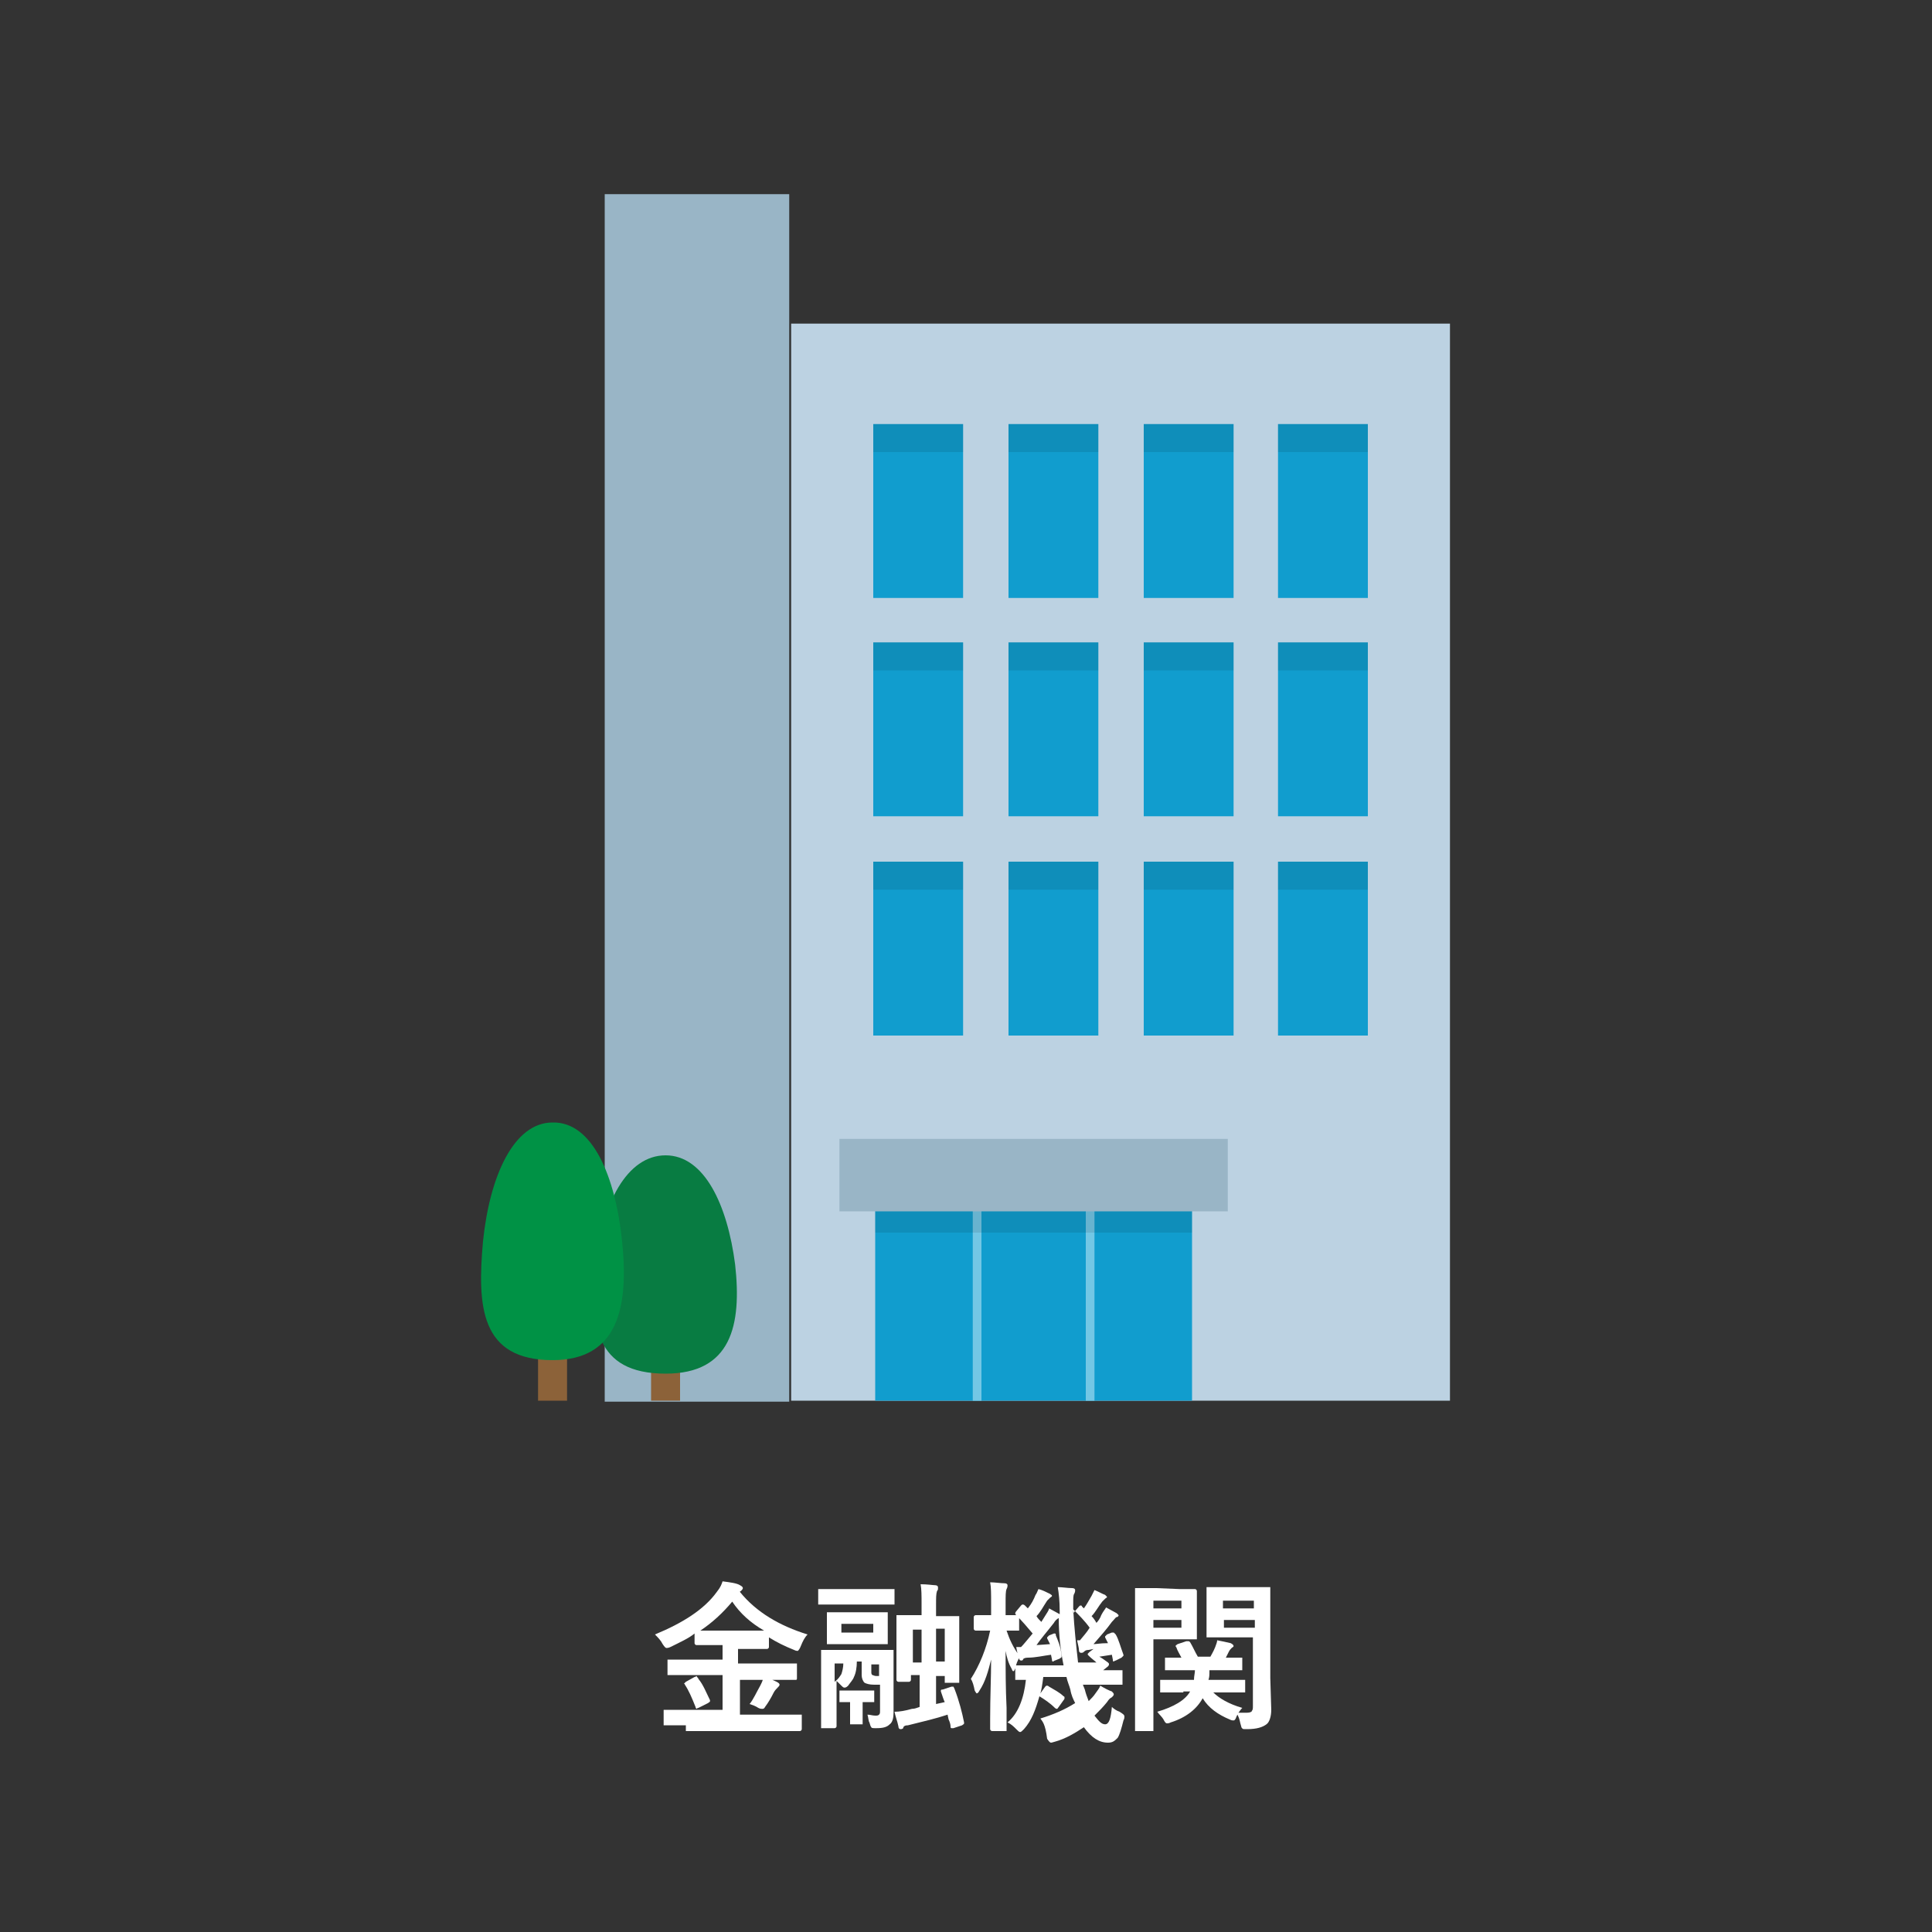 <?xml version="1.0" encoding="utf-8"?>
<!-- Generator: Adobe Illustrator 26.0.1, SVG Export Plug-In . SVG Version: 6.00 Build 0)  -->
<svg version="1.1" id="レイヤー_1" xmlns="http://www.w3.org/2000/svg" xmlns:xlink="http://www.w3.org/1999/xlink" x="0px"
	 y="0px" viewBox="0 0 200 200" style="enable-background:new 0 0 200 200;" xml:space="preserve">
<rect x="0" y="0" width="200" height="200" fill="#333333" stroke="none"/>
<style type="text/css">
	.st0{fill:#BCD2E2;}
	.st1{fill:#119DCE;}
	.st2{fill:#73C7E5;}
	.st3{opacity:0.1;}
	.st4{opacity:0.1;enable-background:new    ;}
	.st5{fill:#99B5C6;}
	.st6{fill:#8C6239;}
	.st7{fill:#087C42;}
	.st8{fill:#009245;}
	.st9{fill:#FFFFFF;}
	.st10{fill:none;}
</style>
<g>
	<g>
		<g>
			<rect x="81.9" y="33.5" class="st0" width="68.2" height="111.5"/>
			<rect x="90.6" y="124.9" class="st1" width="32.8" height="20.1"/>
			<rect x="100.7" y="124.9" class="st2" width="0.9" height="20.1"/>
			<rect x="112.4" y="124.9" class="st2" width="0.9" height="20.1"/>
			<g>
				<g>
					<rect x="90.4" y="43.9" class="st1" width="9.3" height="18"/>
					<rect x="104.4" y="43.9" class="st1" width="9.3" height="18"/>
					<rect x="118.4" y="43.9" class="st1" width="9.3" height="18"/>
					<rect x="132.3" y="43.9" class="st1" width="9.3" height="18"/>
				</g>
				<g class="st3">
					<rect x="90.4" y="43.9" width="9.3" height="2.9"/>
					<rect x="104.4" y="43.9" width="9.3" height="2.9"/>
					<rect x="118.4" y="43.9" width="9.3" height="2.9"/>
					<rect x="132.3" y="43.9" width="9.3" height="2.9"/>
				</g>
				<g>
					<rect x="90.4" y="66.5" class="st1" width="9.3" height="18"/>
					<rect x="104.4" y="66.5" class="st1" width="9.3" height="18"/>
					<rect x="118.4" y="66.5" class="st1" width="9.3" height="18"/>
					<rect x="132.3" y="66.5" class="st1" width="9.3" height="18"/>
				</g>
				<g class="st3">
					<rect x="90.4" y="66.5" width="9.3" height="2.9"/>
					<rect x="104.4" y="66.5" width="9.3" height="2.9"/>
					<rect x="118.4" y="66.5" width="9.3" height="2.9"/>
					<rect x="132.3" y="66.5" width="9.3" height="2.9"/>
				</g>
				<g>
					<rect x="90.4" y="89.2" class="st1" width="9.3" height="18"/>
					<rect x="104.4" y="89.2" class="st1" width="9.3" height="18"/>
					<rect x="118.4" y="89.2" class="st1" width="9.3" height="18"/>
					<rect x="132.3" y="89.2" class="st1" width="9.3" height="18"/>
				</g>
				<g class="st3">
					<rect x="90.4" y="89.2" width="9.3" height="2.9"/>
					<rect x="104.4" y="89.2" width="9.3" height="2.9"/>
					<rect x="118.4" y="89.2" width="9.3" height="2.9"/>
					<rect x="132.3" y="89.2" width="9.3" height="2.9"/>
				</g>
			</g>
			<rect x="90.6" y="124.9" class="st4" width="32.8" height="2.7"/>
			<rect x="86.9" y="117.9" class="st5" width="40.2" height="7.5"/>
			<rect x="62.6" y="20.1" class="st5" width="19.1" height="125"/>
		</g>
		<g>
			<rect x="67.4" y="138.2" class="st6" width="3" height="6.8"/>
			<path class="st7" d="M76.1,130.9c0.7,6.3-0.4,11.3-7.2,11.3c-7.4,0-7.8-5.2-7.2-11.3c0.6-6.3,3.2-11.3,7.2-11.3
				C72.9,119.6,75.3,124.7,76.1,130.9z"/>
		</g>
		<g>
			<rect x="55.7" y="138.2" class="st6" width="3" height="6.8"/>
			<path class="st8" d="M64.4,128.5c0.7,6.8-0.4,12.3-7.2,12.3c-7.5,0-7.8-5.6-7.2-12.3c0.7-6.8,3.2-12.3,7.2-12.3
				C61.3,116.1,63.7,121.7,64.4,128.5z"/>
		</g>
	</g>
	<g>
		<path class="st9" d="M71,178.6h-2.1c-0.1,0-0.2,0-0.2,0v-0.1v-1.3c0-0.1,0-0.2,0-0.2s0.1,0,0.2,0H71h3.8v-3.6h-3.2h-2.3
			c-0.1,0-0.2,0-0.2,0s0-0.1,0-0.2V172c0-0.1,0-0.2,0-0.2s0.1,0,0.2,0h2.3h3.2v-1.5h-0.6h-2.1c-0.1,0-0.2-0.1-0.2-0.2v-1
			c-0.6,0.5-1.5,0.9-2.5,1.4c-0.2,0.1-0.4,0.1-0.4,0.1c-0.1,0-0.2-0.1-0.4-0.4c-0.2-0.4-0.5-0.7-0.8-1c2.9-1.2,5.1-2.6,6.4-4.4
			c0.4-0.5,0.5-0.8,0.6-1.1c0.8,0.1,1.5,0.2,1.8,0.4c0.2,0.1,0.3,0.2,0.3,0.3c0,0.1-0.1,0.2-0.2,0.3c0,0-0.1,0-0.1,0.1
			c1.7,2.1,4.1,3.5,7,4.4c-0.3,0.3-0.5,0.7-0.7,1.2c-0.1,0.3-0.3,0.5-0.3,0.5c-0.1,0-0.2,0-0.4-0.1c-1-0.4-1.8-0.8-2.6-1.3v1
			c0,0.1-0.1,0.2-0.2,0.2h-2.1h-0.9v1.5H80h2.3c0.1,0,0.2,0,0.2,0s0,0.1,0,0.2v1.3c0,0.1,0,0.2-0.1,0.2h-0.1H80h-3.4v3.6h4h2.2
			c0.1,0,0.2,0,0.2,0s0,0.1,0,0.2v1.3c0,0.1-0.1,0.2-0.2,0.2h-2.2H71V178.6z M72.3,173.8c0.5,0.6,0.8,1.4,1.2,2.2c0,0.1,0,0.1,0,0.1
			c0,0.1-0.1,0.1-0.2,0.2l-1,0.5c-0.1,0-0.2,0.1-0.2,0.1s-0.1-0.1-0.1-0.2c-0.4-1-0.7-1.7-1.1-2.3c0-0.1-0.1-0.1-0.1-0.1
			s0.1-0.1,0.2-0.2l0.9-0.5c0.1,0,0.2-0.1,0.2-0.1C72.2,173.7,72.3,173.7,72.3,173.8z M72.5,168.8c0.2,0,0.7,0,1.6,0h3.4
			c0.9,0,1.4,0,1.6,0c-1.4-0.8-2.5-1.8-3.3-3C74.8,167,73.7,168,72.5,168.8z M77.6,176.4c0.4-0.5,0.7-1.2,1.1-1.9
			c0.2-0.4,0.3-0.6,0.3-0.9c0.5,0.1,1,0.3,1.4,0.5c0.2,0.1,0.3,0.2,0.3,0.3c0,0.1-0.1,0.2-0.2,0.3c-0.1,0.1-0.3,0.3-0.4,0.5
			c-0.3,0.6-0.6,1.1-0.9,1.5c-0.1,0.2-0.2,0.2-0.3,0.2c-0.1,0-0.2,0-0.4-0.1C78.2,176.6,77.9,176.5,77.6,176.4z"/>
		<path class="st9" d="M87,166.1h-2.1c-0.1,0-0.1,0-0.2,0c0,0,0-0.1,0-0.2v-1.2c0-0.1,0-0.2,0-0.2h0.1h2.1h3.4h2.1
			c0.1,0,0.2,0,0.2,0s0,0.1,0,0.2v1.2c0,0.1,0,0.2,0,0.2s-0.1,0-0.2,0h-2.1H87z M89.8,177.5c0.3,0,0.5,0.1,0.8,0.1
			c0.2,0,0.3,0,0.4-0.1c0.1-0.1,0.1-0.2,0.1-0.4v-2.7c-0.2,0-0.4,0-0.6,0c-0.5,0-0.8-0.1-1-0.2c-0.2-0.2-0.3-0.5-0.3-0.8v-1.4h-0.5
			c0,0.6-0.1,1.2-0.3,1.6c-0.1,0.3-0.4,0.6-0.6,0.9c-0.2,0.2-0.3,0.2-0.4,0.2c-0.1,0-0.2-0.1-0.3-0.2c-0.2-0.2-0.4-0.4-0.5-0.5v2.6
			v2.1c0,0.1-0.1,0.2-0.2,0.2h-1.2c-0.1,0-0.2,0-0.2,0s0-0.1,0-0.2v-2.1v-3.9V171c0-0.1,0-0.2,0-0.2s0.1,0,0.2,0h2h3.1h2
			c0.1,0,0.2,0,0.2,0s0,0.1,0,0.2v2v2.5v1.8c0,0.5-0.1,1-0.4,1.2c-0.3,0.3-0.7,0.4-1.4,0.4c-0.3,0-0.5,0-0.5-0.1
			c-0.1-0.1-0.1-0.2-0.2-0.5C89.9,178.2,89.9,177.8,89.8,177.5z M89.9,166.9h1.8c0.1,0,0.2,0,0.2,0s0,0.1,0,0.2v1v0.9v1
			c0,0.1,0,0.2,0,0.2s-0.1,0-0.2,0h-1.8h-2.3h-1.8c-0.1,0-0.2,0-0.2,0s0-0.1,0-0.2v-1v-0.9v-1c0-0.1,0-0.2,0-0.2s0.1,0,0.2,0h1.8
			H89.9z M87.3,172.2h-0.9v1.9c0.4-0.3,0.5-0.5,0.7-0.8C87.2,173,87.3,172.6,87.3,172.2z M90.3,175c0.1,0,0.2,0,0.2,0s0,0.1,0,0.2
			v0.8c0,0.1,0,0.2,0,0.2s-0.1,0-0.2,0h-1v0.9v1.2c0,0.1,0,0.2,0,0.2s-0.1,0-0.2,0h-0.9c-0.1,0-0.2,0-0.2,0s0-0.1,0-0.2v-1.2v-0.9
			h-0.9c-0.1,0-0.2,0-0.2,0s0-0.1,0-0.2v-0.8c0-0.1,0-0.2,0-0.2s0.1,0,0.2,0h1.1h1.1H90.3z M90.4,169v-0.9h-3.3v0.9H90.4z
			 M90.3,173.4c0.1,0,0.2,0.1,0.4,0.1c0.1,0,0.3,0,0.3,0v-1.2h-0.8v0.8C90.2,173.2,90.2,173.3,90.3,173.4z M98.8,174.8
			c0.5,1.3,0.8,2.5,1,3.5c0,0.1,0,0.1,0,0.1c0,0.1-0.1,0.1-0.2,0.2l-0.9,0.3c-0.1,0-0.2,0-0.2,0c-0.1,0-0.1-0.1-0.1-0.2
			c0-0.2-0.1-0.5-0.2-0.7c-0.1-0.4-0.1-0.5-0.1-0.5c-1.2,0.4-2.5,0.7-4.1,1.1c-0.3,0-0.5,0.1-0.5,0.3c-0.1,0.1-0.2,0.1-0.3,0.1
			c-0.1,0-0.2-0.1-0.2-0.3c-0.1-0.5-0.3-1-0.4-1.5c0.5,0,1.1-0.1,1.8-0.3c0.3,0,0.5-0.1,0.8-0.2v-3.3h-0.9v0.5
			c0,0.1-0.1,0.2-0.2,0.2h-1.1c-0.1,0-0.2-0.1-0.2-0.2v-1.8v-3v-1.7c0-0.1,0-0.2,0-0.2s0.1,0,0.2,0H95h0.4v-1.1c0-0.9,0-1.6-0.1-2.1
			c0.7,0,1.3,0.1,1.5,0.1c0.2,0,0.3,0.1,0.3,0.2c0,0.1,0,0.1,0,0.2c0,0.1-0.1,0.2-0.1,0.2c-0.1,0.3-0.1,0.7-0.1,1.5v1.1h0.4h1.8
			c0.1,0,0.2,0,0.2,0s0,0.1,0,0.2v1.6v3.1v1.8c0,0.1,0,0.2,0,0.2s-0.1,0-0.2,0H98c-0.1,0-0.2,0-0.2,0s0-0.1,0-0.2v-0.5h-0.9v2.9
			l0.9-0.2c-0.1-0.2-0.2-0.5-0.4-1.1c0-0.1,0-0.1,0-0.1c0-0.1,0.1-0.1,0.2-0.1l0.9-0.3c0.1,0,0.1,0,0.2,0
			C98.7,174.6,98.7,174.6,98.8,174.8z M94.5,172.1h0.9v-3.4h-0.9V172.1z M97.8,168.6h-0.9v3.4h0.9V168.6z"/>
		<path class="st9" d="M100.5,173.8c0.9-1.4,1.6-3.1,2-5l0,0H101c-0.1,0-0.2-0.1-0.2-0.2v-1.2c0-0.1,0.1-0.2,0.2-0.2h1.5h0.1v-1.2
			c0-1,0-1.7-0.1-2.2c0.5,0,1.1,0.1,1.5,0.1c0.2,0,0.3,0.1,0.3,0.2s0,0.2-0.1,0.4c-0.1,0.2-0.1,0.7-0.1,1.5v1.2h1.2
			c0.1,0,0.2,0.1,0.2,0.2v1.2c0,0.1,0,0.2,0,0.2s-0.1,0-0.2,0c0,0-0.1,0-0.4,0c-0.3,0-0.5,0-0.7,0c0.3,0.9,0.7,1.8,1.4,2.7
			c-0.3,0.4-0.4,0.8-0.5,1.2c-0.1,0.2-0.1,0.3-0.2,0.3s-0.1-0.1-0.2-0.3c-0.3-0.5-0.5-1.2-0.6-1.8c0,1.9,0,3.9,0.1,5.9
			c0,0.5,0,1,0,1.7c0,0.4,0,0.5,0,0.5c0,0.1,0,0.2,0,0.2s-0.1,0-0.2,0h-1.3c-0.1,0-0.2-0.1-0.2-0.2c0,0,0-0.5,0-1.1
			c0-2.2,0.1-4.3,0.1-6.1c-0.3,1.2-0.6,2.3-1.2,3.2c-0.1,0.2-0.2,0.3-0.3,0.3c0,0-0.1-0.1-0.2-0.3
			C100.8,174.5,100.7,174.1,100.5,173.8z M107.7,177.9c1.3-0.4,2.5-0.9,3.6-1.6c-0.2-0.4-0.4-0.8-0.5-1.4c-0.1-0.4-0.3-0.8-0.4-1.3
			H108c-0.1,0.8-0.2,1.4-0.3,1.7l0.5-0.7c0.1-0.1,0.1-0.1,0.2-0.1c0,0,0.1,0,0.2,0.1c0.5,0.3,1.1,0.6,1.5,1c0.1,0,0.1,0.1,0.1,0.2
			c0,0,0,0.1-0.1,0.2l-0.5,0.7c-0.1,0.1-0.1,0.2-0.2,0.2c0,0-0.1,0-0.2-0.1c-0.5-0.5-1.1-0.9-1.6-1.2c-0.4,1.4-0.8,2.5-1.6,3.4
			c-0.2,0.2-0.3,0.3-0.4,0.3s-0.2-0.1-0.4-0.3c-0.3-0.3-0.5-0.5-0.9-0.7c1.1-0.9,1.7-2.5,1.9-4.4h-0.9c-0.1,0-0.2,0-0.2,0
			s0-0.1,0-0.2v-1.1c0-0.1,0-0.2,0-0.2s0.1,0,0.2,0h2.3h2.5c-0.3-1.5-0.5-3.1-0.5-4.9c-0.2,0.1-0.4,0.3-0.5,0.5
			c-0.7,0.9-1.4,1.7-1.8,2.3l1.4-0.1c-0.1-0.2-0.2-0.4-0.3-0.6c0-0.1,0-0.1,0-0.1s0.1-0.1,0.2-0.2l0.5-0.2c0.1,0,0.1,0,0.1,0
			c0.1,0,0.1,0.1,0.1,0.2c0.2,0.5,0.5,1.1,0.6,2.1c0,0.1,0,0.1,0,0.1c0,0.1-0.1,0.1-0.2,0.2l-0.5,0.2c-0.1,0-0.1,0.1-0.2,0.1
			c-0.1,0-0.1-0.1-0.1-0.2l-0.1-0.5c-0.8,0.1-1.6,0.3-2.4,0.3c-0.3,0-0.5,0.1-0.5,0.2s-0.2,0.1-0.2,0.1c-0.1,0-0.2-0.1-0.2-0.2
			c-0.1-0.3-0.2-0.6-0.3-1.2c0.1,0,0.3,0,0.5,0c0.3-0.3,0.6-0.7,1.2-1.4c-0.5-0.6-1.1-1.3-1.7-1.9c-0.1-0.1-0.1-0.1-0.1-0.2
			c0,0,0-0.1,0.1-0.2l0.5-0.6c0.1-0.1,0.1-0.1,0.2-0.1c0,0,0.1,0,0.2,0.1l0.3,0.3c0.4-0.5,0.6-0.9,0.8-1.4c0.1-0.1,0.2-0.4,0.3-0.6
			c0.4,0.1,0.8,0.3,1.2,0.5c0.1,0.1,0.2,0.1,0.2,0.2c0,0.1-0.1,0.1-0.2,0.2c-0.1,0.1-0.2,0.2-0.3,0.3c-0.4,0.6-0.7,1.2-1.1,1.6
			c0.1,0.2,0.3,0.4,0.5,0.6l0.5-0.8c0.2-0.3,0.3-0.5,0.3-0.6c0.4,0.2,0.7,0.4,1.1,0.6v-0.3c0-1.1-0.1-1.9-0.2-2.5
			c0.5,0,1,0.1,1.5,0.1c0.2,0,0.3,0.1,0.3,0.2c0,0.1,0,0.2-0.1,0.4c-0.1,0.1-0.1,0.5-0.1,0.9c0,0.2,0,0.5,0,1v0.1l0.6-0.7
			c0.1-0.1,0.1-0.1,0.2-0.1c0,0,0.1,0,0.1,0.1l0.2,0.2c0.3-0.4,0.5-0.8,0.8-1.3c0.1-0.2,0.2-0.4,0.3-0.6c0.5,0.2,0.8,0.4,1.1,0.5
			c0.1,0.1,0.2,0.2,0.2,0.2c0,0.1-0.1,0.1-0.2,0.2c-0.1,0.1-0.2,0.2-0.3,0.3c-0.4,0.5-0.7,1.1-1.1,1.5c0.2,0.2,0.4,0.5,0.5,0.7
			c0.2-0.2,0.4-0.5,0.5-0.8c0.2-0.4,0.4-0.6,0.5-0.8c0.4,0.2,0.7,0.4,1.1,0.6c0.1,0.1,0.2,0.2,0.2,0.2c0,0.1-0.1,0.2-0.2,0.2
			c-0.1,0-0.2,0.2-0.5,0.5c-0.5,0.7-1.2,1.5-1.9,2.3c0.3,0,0.7-0.1,1.5-0.1l-0.3-0.6c0-0.1,0-0.1,0-0.1s0.1-0.1,0.2-0.2l0.5-0.2
			c0.1,0,0.1,0,0.2,0c0,0,0.1,0.1,0.2,0.2c0.3,0.5,0.5,1.3,0.8,2.1v0.1c0,0-0.1,0.1-0.2,0.2l-0.6,0.3c-0.1,0-0.2,0.1-0.2,0.1
			c-0.1,0-0.1-0.1-0.1-0.2l-0.1-0.5l-1.3,0.2c0.2,0.1,0.5,0.3,0.9,0.6c0.1,0.1,0.1,0.1,0.1,0.2c0,0,0,0.1-0.1,0.2l-0.5,0.4h1.8
			c0.1,0,0.2,0,0.2,0s0,0.1,0,0.2v1.1c0,0.1,0,0.1,0,0.2c0,0-0.1,0-0.2,0h-2.3h-1.6l0.2,0.5c0.1,0.4,0.2,0.7,0.4,1.2
			c0.3-0.3,0.5-0.5,0.7-0.8c0.2-0.3,0.4-0.5,0.5-0.8c0.5,0.3,0.9,0.5,1.2,0.6c0.1,0.1,0.2,0.2,0.2,0.3c0,0.1-0.1,0.2-0.2,0.3
			c-0.2,0.1-0.3,0.2-0.5,0.5c-0.4,0.5-0.8,0.9-1.3,1.4c0.4,0.5,0.7,0.9,1.1,0.9c0.4,0,0.6-0.6,0.7-1.8c0.2,0.2,0.5,0.4,0.8,0.5
			c0.3,0.2,0.5,0.3,0.5,0.5c0,0.1,0,0.2-0.1,0.4c-0.2,0.8-0.4,1.5-0.6,1.8c-0.3,0.3-0.5,0.5-1,0.5c-0.9,0-1.7-0.5-2.5-1.6
			c-0.9,0.6-1.9,1.2-3,1.5c-0.3,0.1-0.4,0.1-0.4,0.1c-0.1,0-0.2-0.1-0.4-0.4C108.2,178.4,107.9,178.2,107.7,177.9z M111.5,169.8h0.3
			c0.4-0.5,0.7-0.8,1-1.3c-0.5-0.7-1.1-1.3-1.7-1.9c0.1,1.9,0.3,3.7,0.5,5.5h1.9c-0.2-0.2-0.5-0.4-0.8-0.7c-0.1-0.1-0.1-0.1-0.1-0.2
			c0,0,0.1-0.1,0.2-0.2l0.4-0.3l-0.5,0.1c-0.3,0-0.4,0.1-0.5,0.2c-0.1,0.1-0.2,0.1-0.3,0.1c-0.1,0-0.2-0.1-0.2-0.2
			C111.7,170.6,111.6,170.3,111.5,169.8z"/>
		<path class="st9" d="M122.1,164.5h1.6c0.1,0,0.2,0.1,0.2,0.2v1.5v1.8v1.5c0,0.1,0,0.2,0,0.2s-0.1,0-0.2,0h-1.6h-2.7v5.8v3.5
			c0,0.1,0,0.2,0,0.2s-0.1,0-0.2,0h-1.5c-0.1,0-0.1,0-0.2,0c0,0,0-0.1,0-0.2v-3.5v-7.3v-3.6c0-0.1,0-0.2,0-0.2s0.1,0,0.2,0h2
			L122.1,164.5L122.1,164.5z M122.3,165.7h-2.9v0.8h2.9V165.7z M122.3,168.5v-0.8h-2.9v0.8H122.3z M122.5,175.2h-2.2
			c-0.1,0-0.2,0-0.2,0s0-0.1,0-0.2v-0.9c0-0.1,0-0.2,0-0.2s0.1,0,0.2,0h2.2h1.1c0-0.4,0.1-0.7,0.1-1h-0.8h-2.1c-0.1,0-0.2,0-0.2,0
			s0-0.1,0-0.2v-0.9c0-0.1,0-0.2,0-0.2s0.1,0,0.2,0h1.5c-0.2-0.4-0.4-0.7-0.5-1c0-0.1-0.1-0.1-0.1-0.2c0-0.1,0.1-0.1,0.2-0.2
			l0.9-0.3c0.1,0,0.2,0,0.2,0c0.1,0,0.1,0,0.2,0.1c0.3,0.5,0.5,1,0.8,1.5h1.3c0.1-0.2,0.3-0.5,0.5-1c0.1-0.3,0.2-0.5,0.2-0.7
			c0.5,0.1,1,0.2,1.4,0.3c0.2,0.1,0.3,0.2,0.3,0.3s-0.1,0.1-0.2,0.2s-0.2,0.2-0.3,0.4l-0.3,0.6h1.5c0.1,0,0.2,0,0.2,0s0,0.1,0,0.2
			v0.9c0,0.1,0,0.2,0,0.2s-0.1,0-0.2,0h-2.1h-1.1c0,0.5,0,0.7-0.1,1h1.4h2.2c0.1,0,0.2,0,0.2,0s0,0.1,0,0.2v0.9c0,0.1,0,0.1,0,0.2
			c0,0-0.1,0-0.2,0h-2.2h-0.9c0.6,0.6,1.6,1.2,3,1.6c-0.2,0.2-0.3,0.4-0.4,0.5c0.2,0,0.5,0,0.9,0c0.3,0,0.5-0.1,0.5-0.2
			c0.1-0.1,0.1-0.3,0.1-0.5v-7.1h-2.8h-1.8c-0.1,0-0.2,0-0.2,0s0-0.1,0-0.2v-1.4V166v-1.5c0-0.1,0-0.2,0-0.2s0.1,0,0.2,0h1.8h2.5
			h1.9c0.1,0,0.2,0,0.2,0s0,0.1,0,0.2v2.3v6.9l0.1,3.3c0,0.7-0.2,1.3-0.5,1.5c-0.4,0.3-1,0.5-2,0.5c-0.4,0-0.5,0-0.5-0.1
			c-0.1,0-0.1-0.2-0.2-0.5c-0.1-0.5-0.2-0.7-0.3-0.9l-0.1,0.2c-0.1,0.3-0.2,0.4-0.3,0.4s-0.2,0-0.4-0.1c-1.2-0.5-2.2-1.2-2.8-2.2
			c-0.6,1.1-1.7,2-3.3,2.5c-0.2,0.1-0.3,0.1-0.4,0.1c-0.1,0-0.2-0.1-0.3-0.3c-0.2-0.4-0.5-0.6-0.7-0.9c1.7-0.5,2.9-1.2,3.4-2.1
			H122.5L122.5,175.2z M129.8,165.7h-3.2v0.8h3.2V165.7z M126.7,168.5h3.2v-0.8h-3.2L126.7,168.5L126.7,168.5z"/>
	</g>
</g>
<rect class="st10" width="200" height="200"/>
</svg>
